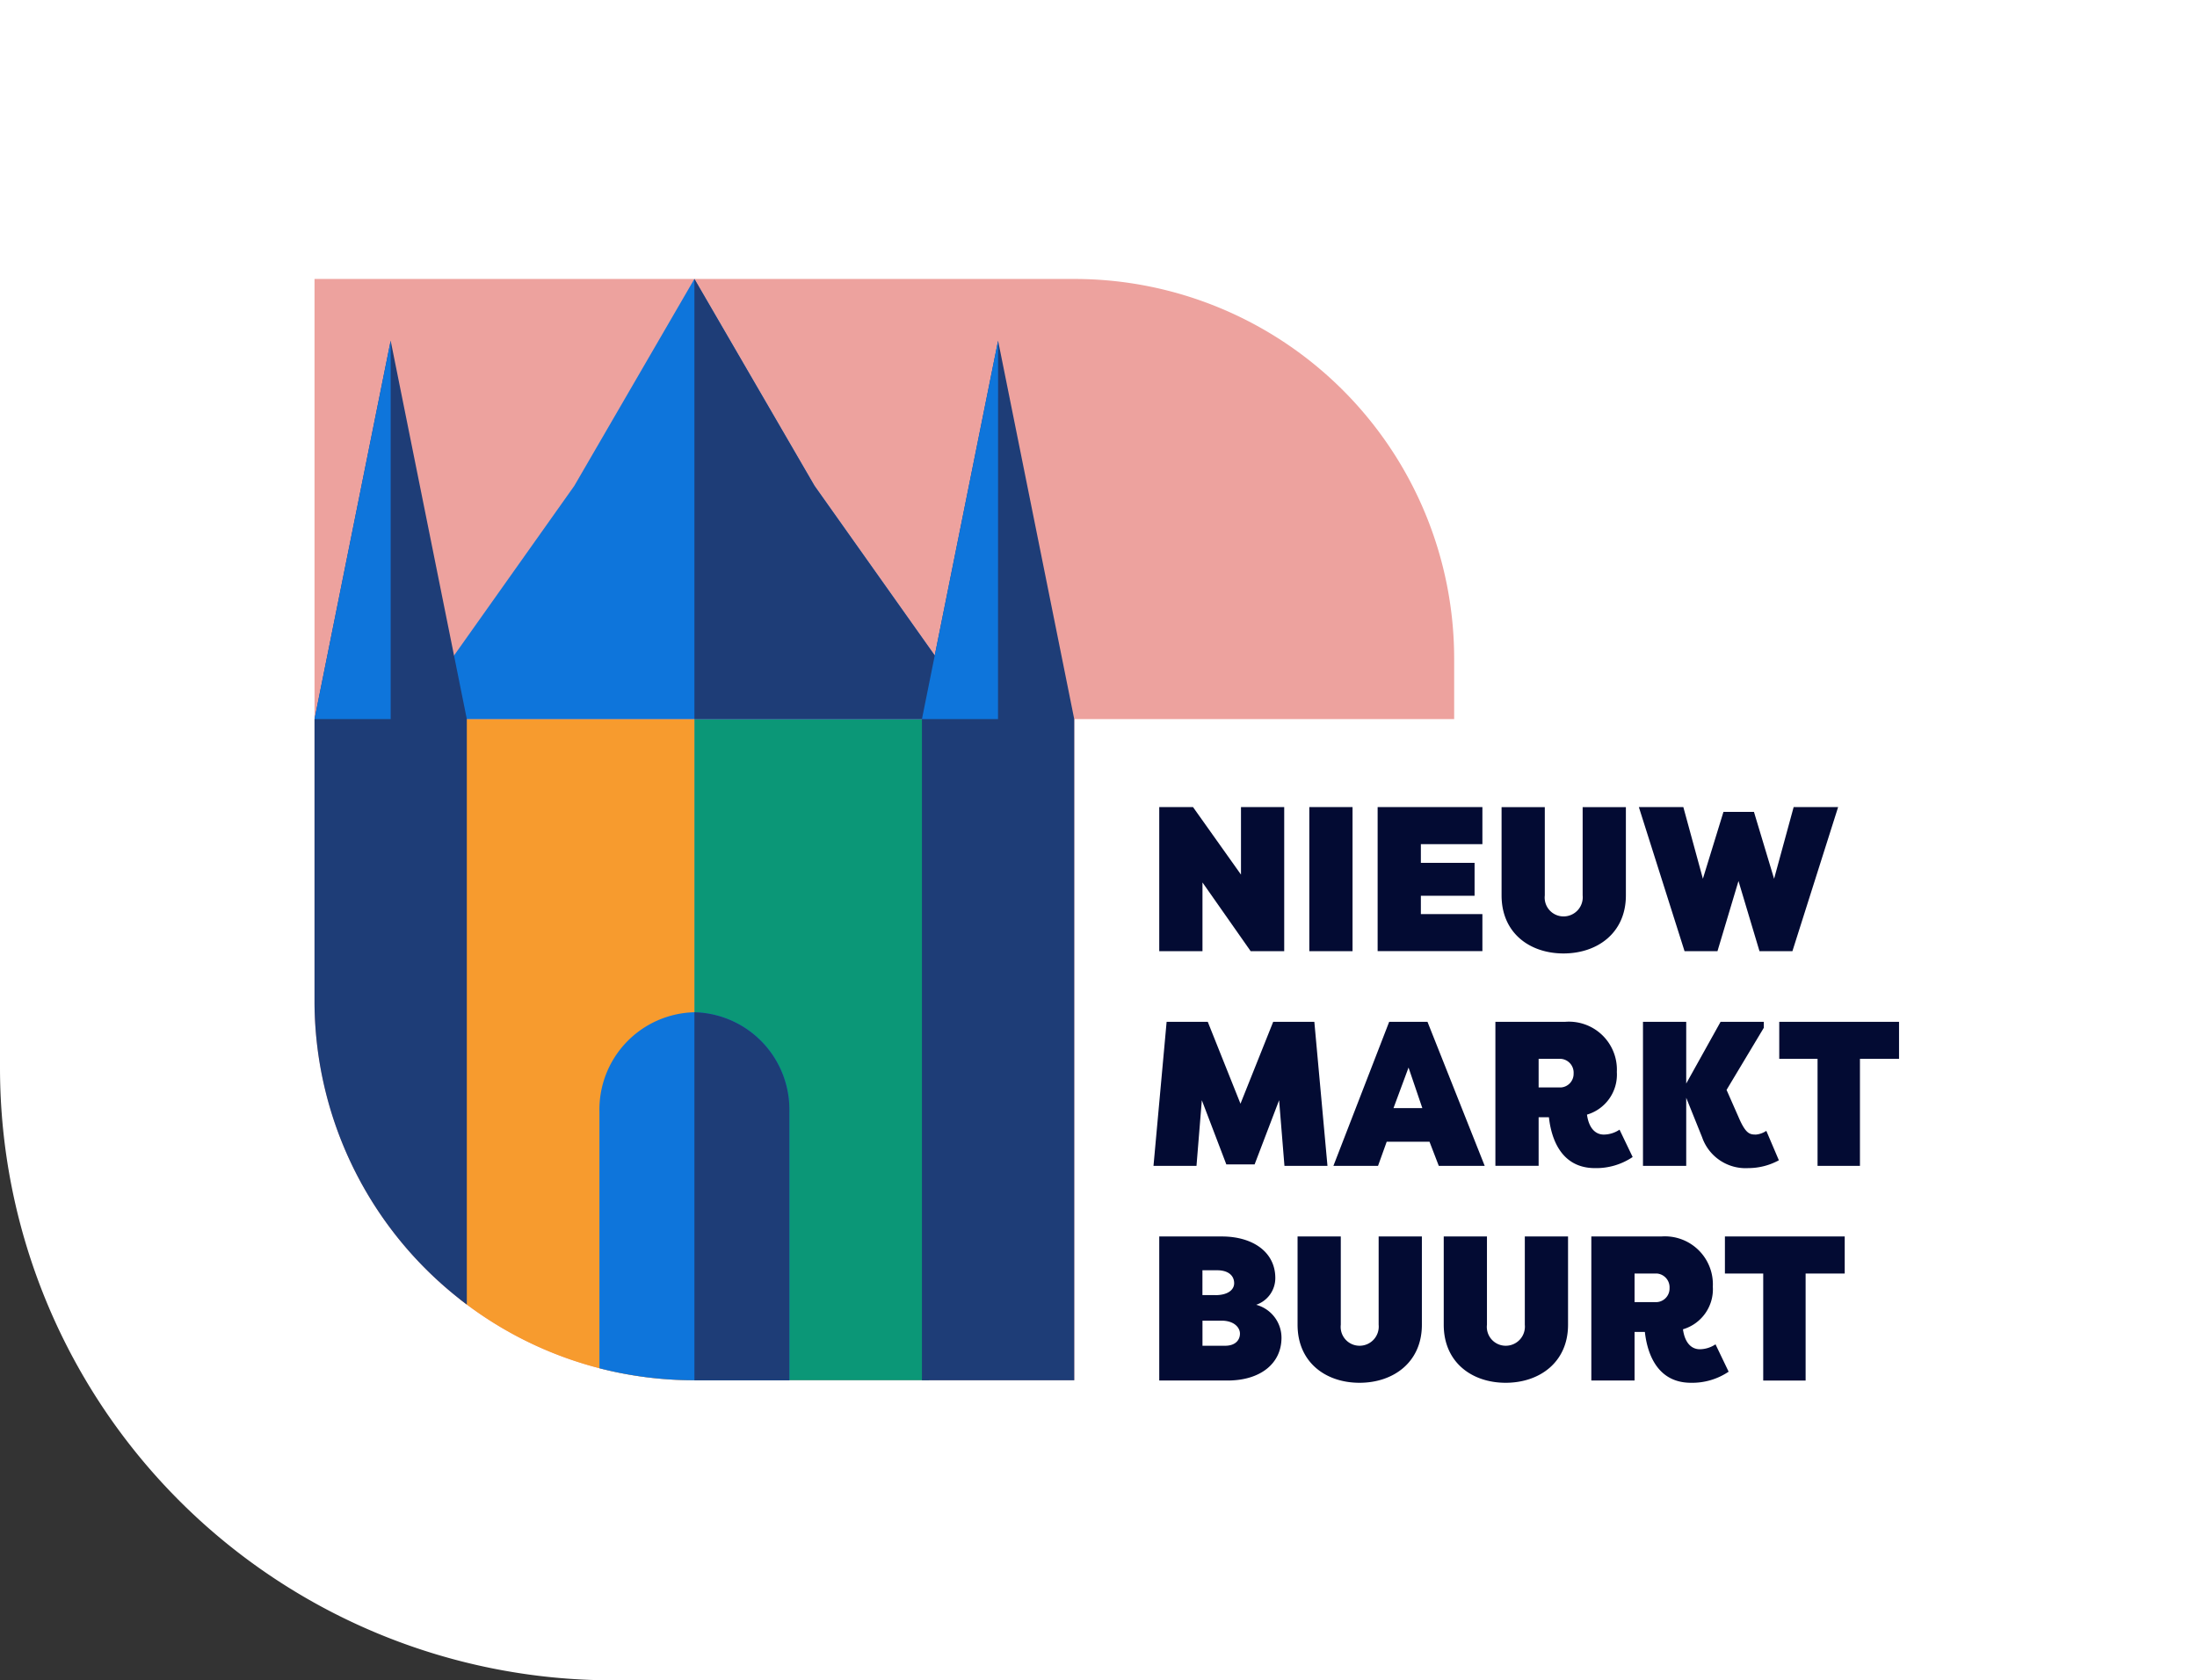 <svg xmlns="http://www.w3.org/2000/svg" width="251" height="192" viewBox="0 0 251 192"><rect x="0" y="0" width="251" height="192" fill="#333333" stroke="none"/><g id="Group_268" data-name="Group 268" transform="translate(-50)"><path id="Rectangle_46" data-name="Rectangle 46" d="M0,0H251a0,0,0,0,1,0,0V192a0,0,0,0,1,0,0H70A70,70,0,0,1,0,122V0A0,0,0,0,1,0,0Z" transform="translate(50)" fill="#fff"></path><g id="Layer_1" data-name="Layer 1" transform="translate(85.933 31.875)"><g id="Group_267" data-name="Group 267"><path id="Path_208" data-name="Path 208" d="M86.8,0H0V82.439a43.4,43.4,0,0,0,43.4,43.4H86.8V50.294h43.4v-6.9A43.4,43.4,0,0,0,86.8,0" fill="#eda29e"></path><g id="Group_264" data-name="Group 264" transform="translate(96.507 60.349)"><path id="Path_209" data-name="Path 209" d="M249.979,161.839v7.853H245.04V153.23H248.9l5.478,7.711V153.23h4.939v16.463h-3.832Z" transform="translate(-245.04 -153.23)" fill="#030b33"></path><path id="Path_210" data-name="Path 210" d="M293.509,169.693H288.57V153.23h4.939Z" transform="translate(-271.426 -153.23)" fill="#030b33"></path><path id="Path_211" data-name="Path 211" d="M308.39,169.693V153.23h11.969v4.234h-7.03V159.6h6.136v3.761h-6.136v2.091h7.03v4.234H308.39Z" transform="translate(-283.44 -153.23)" fill="#030b33"></path><path id="Path_212" data-name="Path 212" d="M349.279,153.24v10.086a2.152,2.152,0,0,0,2.139,2.4,2.186,2.186,0,0,0,2.186-2.4V153.24h4.939v10.086c0,4.3-3.269,6.632-7.125,6.632s-7.077-2.328-7.077-6.632V153.24Z" transform="translate(-305.231 -153.236)" fill="#030b33"></path><path id="Path_213" data-name="Path 213" d="M399.62,161.414l2.233-8.184h5.081l-5.222,16.463h-3.761l-2.4-8.019-2.4,8.019h-3.761L384.17,153.23h5.081l2.233,8.184,2.351-7.641h3.482l2.3,7.641Z" transform="translate(-329.375 -153.23)" fill="#030b33"></path></g><g id="Group_265" data-name="Group 265" transform="translate(95.85 84.881)"><path id="Path_214" data-name="Path 214" d="M251.692,231.823l-2.8-7.337-.61,7.5H243.37l1.5-16.459h4.7l3.738,9.358,3.738-9.358h4.7l1.5,16.459h-4.915l-.61-7.5-2.8,7.337h-3.245Z" transform="translate(-243.37 -215.526)" fill="#030b33"></path><path id="Path_215" data-name="Path 215" d="M295.554,231.979l6.372-16.459H306.3l6.538,16.459h-5.246l-1.059-2.753h-4.892l-.989,2.753h-5.1Zm6.865-6.6h3.293l-1.575-4.632Z" transform="translate(-274.999 -215.52)" fill="#030b33"></path><path id="Path_216" data-name="Path 216" d="M347.489,226.429v5.549H342.55V215.52h7.995a5.48,5.48,0,0,1,5.88,5.738,4.765,4.765,0,0,1-3.411,4.868c.213,1.552.965,2.28,1.93,2.28a3.263,3.263,0,0,0,1.788-.563l1.5,3.127a7.435,7.435,0,0,1-4.3,1.268c-4.281,0-5.081-4.116-5.266-5.809Zm0-3.407h2.54a1.558,1.558,0,0,0,1.457-1.6,1.579,1.579,0,0,0-1.457-1.67h-2.54Z" transform="translate(-303.489 -215.52)" fill="#030b33"></path><path id="Path_217" data-name="Path 217" d="M390.3,231.979H385.36V215.52H390.3v7.054l3.927-7.054h4.939v.681l-4.257,7.1,1.481,3.363c.752,1.67,1.2,1.741,1.883,1.741a2.528,2.528,0,0,0,1.178-.425l1.434,3.363a7.327,7.327,0,0,1-3.505.894,5.253,5.253,0,0,1-5.266-3.529L390.3,224.2v7.782Z" transform="translate(-329.438 -215.52)" fill="#030b33"></path><path id="Path_218" data-name="Path 218" d="M438.576,215.52v4.234H434.11v12.229h-4.844V219.754H424.89V215.52Z" transform="translate(-353.4 -215.52)" fill="#030b33"></path></g><g id="Group_266" data-name="Group 266" transform="translate(96.507 109.41)"><path id="Path_219" data-name="Path 219" d="M256.115,285.606a3.9,3.9,0,0,1,2.891,3.761c0,2.962-2.422,4.892-6.16,4.892H245.04V277.8h7.148c3.552,0,6.112,1.788,6.112,4.75A3.222,3.222,0,0,1,256.115,285.606Zm-4.679-1.1c1.481,0,2.162-.634,2.162-1.363,0-.894-.7-1.481-1.93-1.481h-1.694V284.5h1.457Zm-1.457,2.914v2.867h2.588c1.221,0,1.694-.7,1.694-1.386s-.658-1.481-2.115-1.481h-2.162Z" transform="translate(-245.04 -277.8)" fill="#030b33"></path><path id="Path_220" data-name="Path 220" d="M290.1,277.8v10.086a2.152,2.152,0,0,0,2.139,2.4,2.186,2.186,0,0,0,2.186-2.4V277.8h4.939v10.086c0,4.3-3.269,6.632-7.125,6.632s-7.077-2.328-7.077-6.632V277.8Z" transform="translate(-269.359 -277.8)" fill="#030b33"></path><path id="Path_221" data-name="Path 221" d="M332.5,277.8v10.086a2.152,2.152,0,0,0,2.139,2.4,2.185,2.185,0,0,0,2.186-2.4V277.8h4.939v10.086c0,4.3-3.269,6.632-7.125,6.632s-7.077-2.328-7.077-6.632V277.8Z" transform="translate(-295.06 -277.8)" fill="#030b33"></path><path id="Path_222" data-name="Path 222" d="M375.319,288.709v5.549H370.38V277.8h8a5.48,5.48,0,0,1,5.88,5.738,4.765,4.765,0,0,1-3.411,4.868c.213,1.552.965,2.28,1.93,2.28a3.263,3.263,0,0,0,1.788-.563l1.5,3.127a7.436,7.436,0,0,1-4.3,1.268c-4.281,0-5.081-4.116-5.27-5.809h-1.178Zm0-3.407h2.54a1.558,1.558,0,0,0,1.457-1.6,1.579,1.579,0,0,0-1.457-1.67h-2.54Z" transform="translate(-321.016 -277.8)" fill="#030b33"></path><path id="Path_223" data-name="Path 223" d="M422.816,277.8v4.234H418.35v12.229h-4.844V282.034H409.13V277.8Z" transform="translate(-344.504 -277.8)" fill="#030b33"></path></g><path id="Path_224" data-name="Path 224" d="M42.12,127.7v66.272a43.214,43.214,0,0,0,26.809,9.267V127.7Z" transform="translate(-25.531 -77.406)" fill="#f79b2e"></path><rect id="Rectangle_153" data-name="Rectangle 153" width="26.809" height="75.539" transform="translate(43.402 50.294)" fill="#0b9777"></rect><path id="Path_225" data-name="Path 225" d="M73.726,23.638h0L60,0,46.283,23.638h0L27.39,50.294H92.614Z" transform="translate(-16.603)" fill="#0e75db"></path><path id="Path_226" data-name="Path 226" d="M123.922,23.638,110.2,0V50.294h32.61Z" transform="translate(-66.798)" fill="#1e3d77"></path><path id="Path_227" data-name="Path 227" d="M193.6,61.15l-8.7-43.24-8.7,43.24h0v75.543h17.4V61.15Z" transform="translate(-106.805 -10.856)" fill="#1e3d77"></path><path id="Path_228" data-name="Path 228" d="M184.9,17.91l-8.7,43.24h8.692Z" transform="translate(-106.805 -10.856)" fill="#0e75db"></path><path id="Path_229" data-name="Path 229" d="M93.5,212.75h0A11.116,11.116,0,0,0,82.65,224.12v29.31A43.377,43.377,0,0,0,93.5,254.8h10.846V224.12A11.119,11.119,0,0,0,93.5,212.75" transform="translate(-50.099 -128.96)" fill="#0e75db"></path><path id="Path_230" data-name="Path 230" d="M17.4,61.15,8.7,17.91,0,61.15H0V93.713a43.328,43.328,0,0,0,17.4,34.331V61.15h0Z" transform="translate(0 -10.856)" fill="#1e3d77"></path><path id="Path_231" data-name="Path 231" d="M8.7,17.91,0,61.15H8.7Z" transform="translate(0 -10.856)" fill="#0e75db"></path><path id="Path_232" data-name="Path 232" d="M110.2,212.75V254.8h10.846V224.12A11.121,11.121,0,0,0,110.2,212.75" transform="translate(-66.798 -128.96)" fill="#1e3d77"></path></g></g></g></svg>